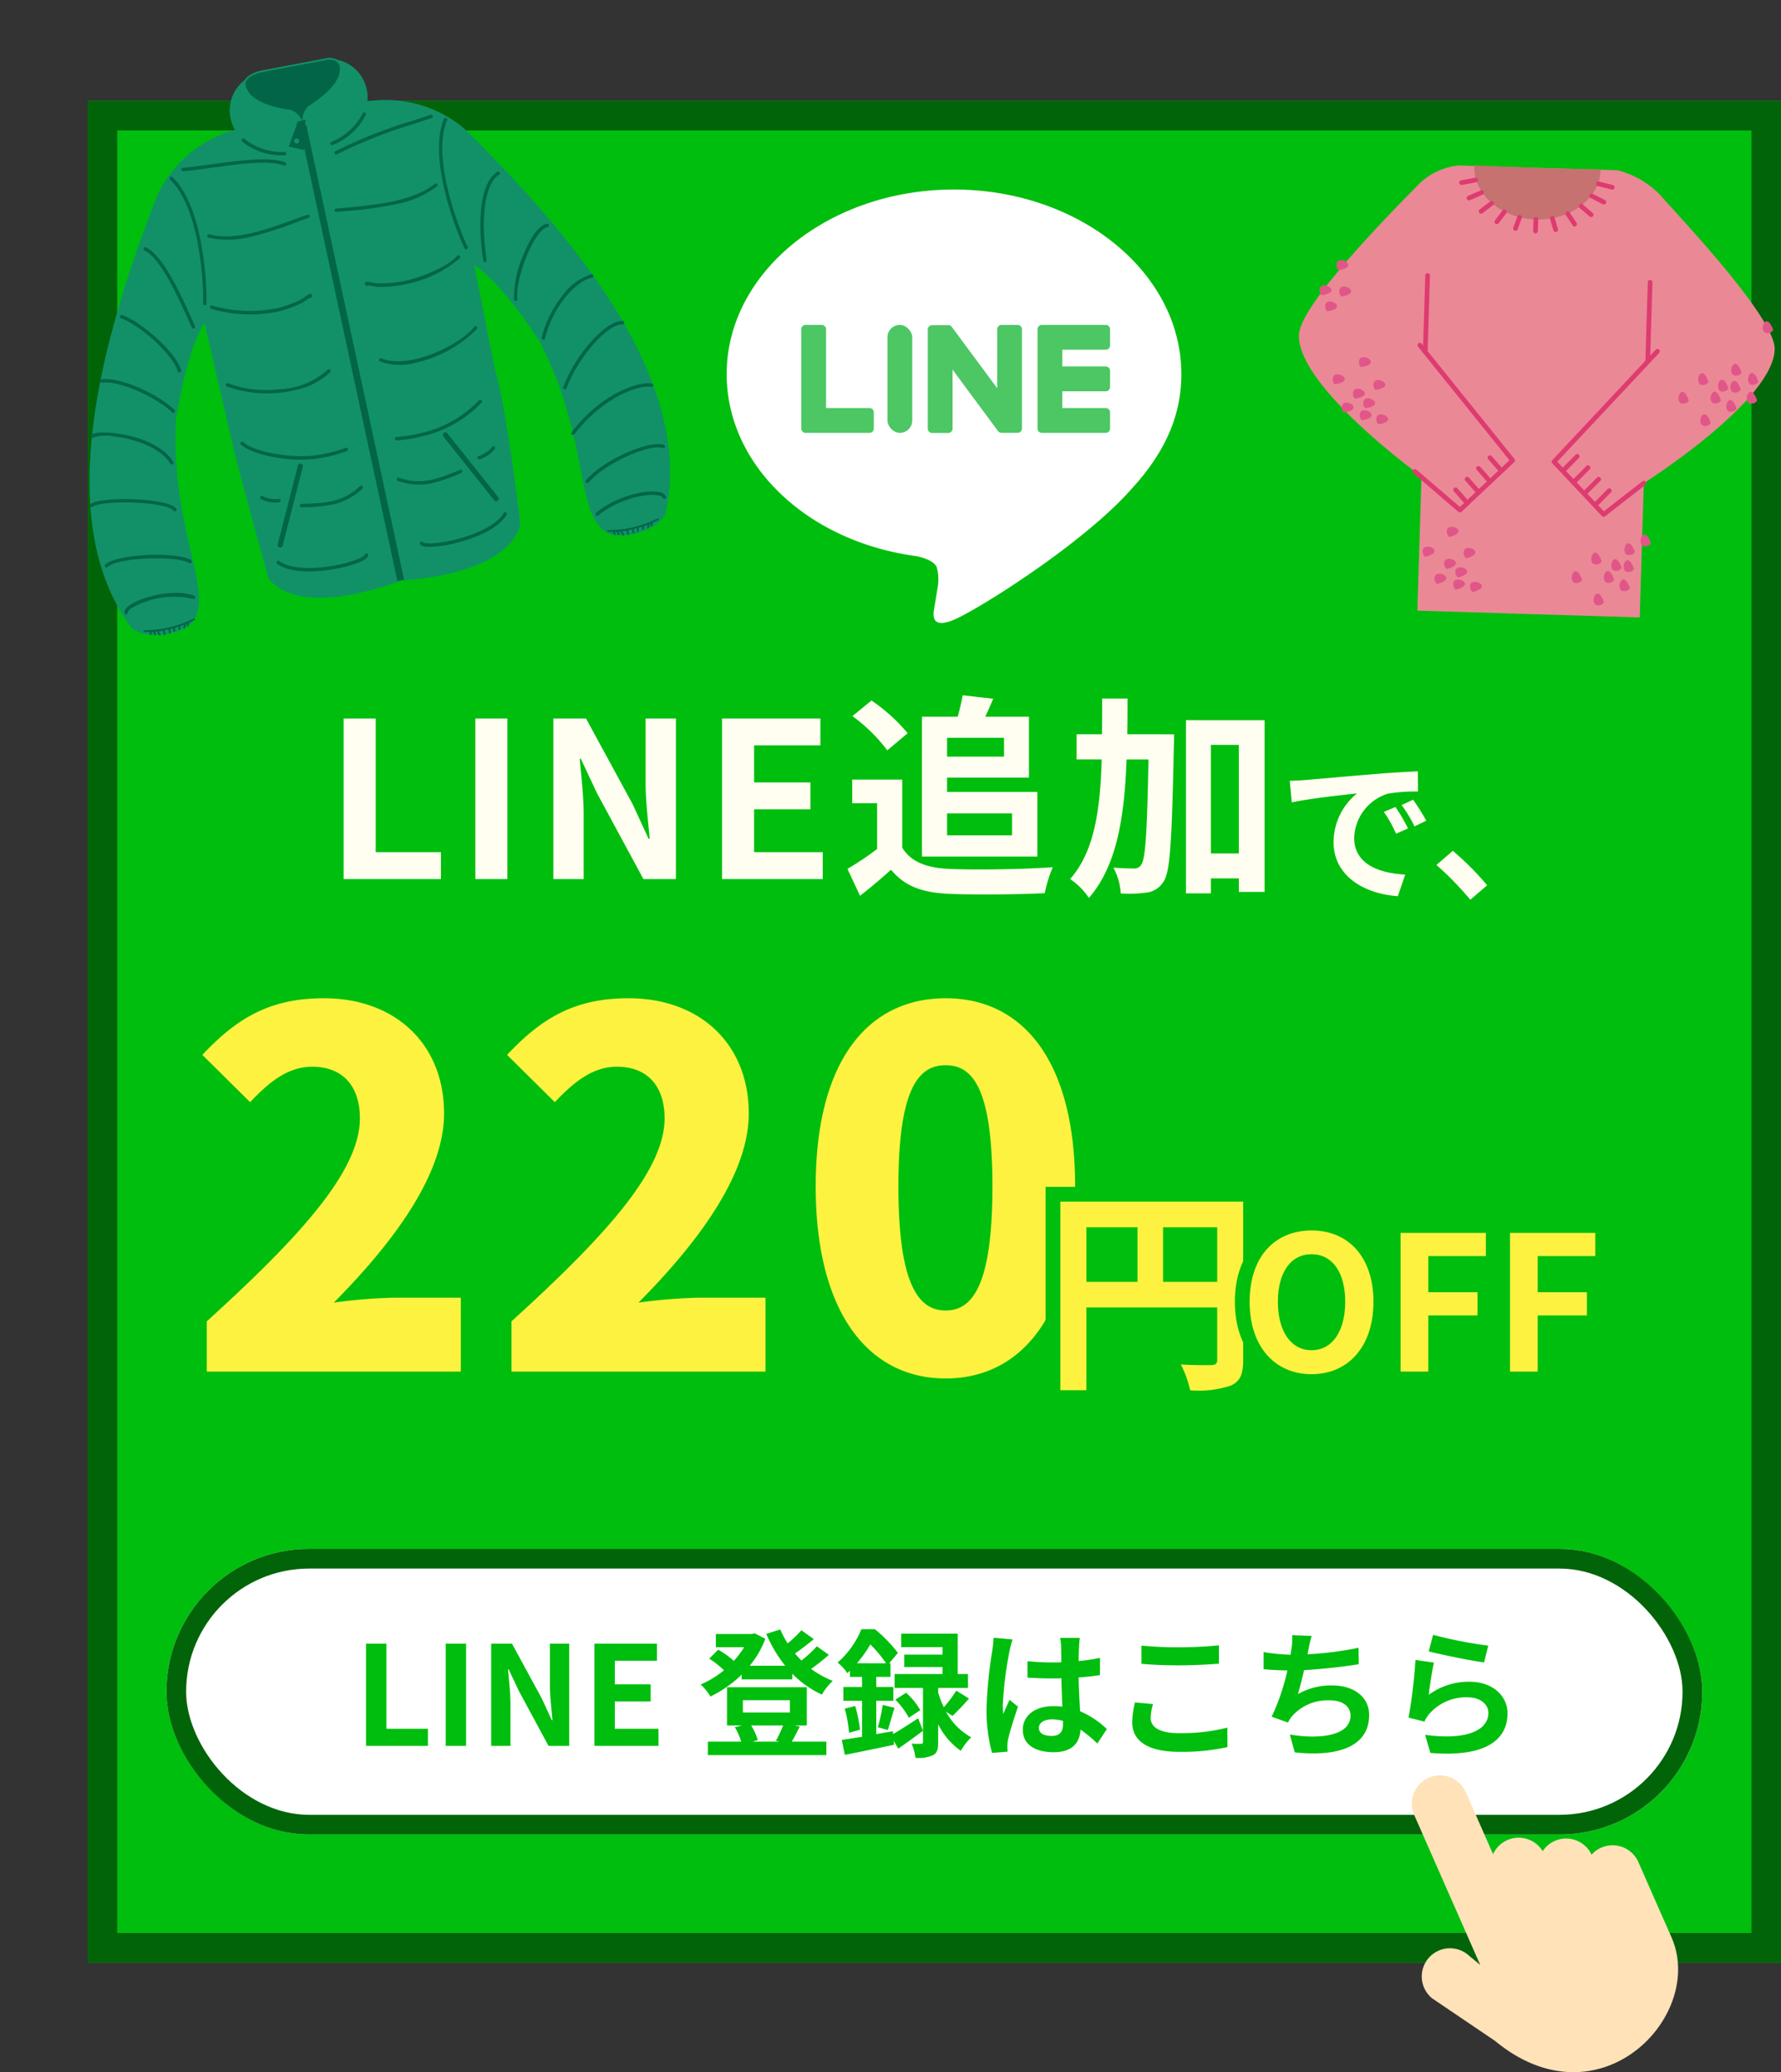<?xml version="1.0" encoding="UTF-8"?> <svg xmlns="http://www.w3.org/2000/svg" xmlns:xlink="http://www.w3.org/1999/xlink" width="180.906" height="210.375" viewBox="0 0 180.906 210.375"><rect x="0" y="0" width="180.906" height="210.375" fill="#333333" stroke="none"/><defs><clipPath id="clip-path"><rect id="長方形_1170" data-name="長方形 1170" width="59.102" height="54.345" fill="none"></rect></clipPath><clipPath id="clip-path-2"><rect id="長方形_1171" data-name="長方形 1171" width="48.368" height="45.438" fill="none"></rect></clipPath><clipPath id="clip-path-3"><rect id="長方形_1199" data-name="長方形 1199" width="27.048" height="30.128" fill="none"></rect></clipPath></defs><g id="line-banner" transform="translate(-1696.094 -857.144)"><rect id="長方形_973" data-name="長方形 973" width="172" height="189" transform="translate(1705 867.391)" fill="#00be0d"></rect><g id="長方形_1090" data-name="長方形 1090" transform="translate(1705 867.391)" fill="none" stroke="#026409" stroke-width="3"><rect width="172" height="189" stroke="none"></rect><rect x="1.5" y="1.5" width="169" height="186" fill="none"></rect></g><g id="LINE_LOGO" transform="translate(1769.906 876.385)"><path id="パス_41676" data-name="パス 41676" d="M46.185,18.739C46.185,8.408,35.825,0,23.091,0S0,8.408,0,18.739C0,28,8.215,35.76,19.312,37.228c.752.162,1.775.5,2.034,1.139a4.766,4.766,0,0,1,.076,2.088s-.27,1.63-.329,1.976c-.1.584-.465,2.283,2,1.245s13.3-7.83,18.143-13.406h0c3.347-3.671,4.951-7.394,4.951-11.529Z" fill="#fff"></path><path id="パス_41677" data-name="パス 41677" d="M152.969,74.541a.44.44,0,0,0,.441-.441V72.461a.443.443,0,0,0-.441-.441h-4.408v-1.7h4.408a.44.44,0,0,0,.441-.441V68.241a.443.443,0,0,0-.441-.441h-4.408V66.1h4.408a.44.44,0,0,0,.441-.441V64.021a.443.443,0,0,0-.441-.441h-6.488a.44.44,0,0,0-.441.441v.009h0V74.091h0V74.1a.44.44,0,0,0,.441.441Z" transform="translate(-114.467 -49.835)" fill="#4cc764"></path><path id="パス_41678" data-name="パス 41678" d="M41.969,74.541a.44.44,0,0,0,.441-.441V72.461a.443.443,0,0,0-.441-.441H37.561v-8a.443.443,0,0,0-.441-.441H35.481a.44.44,0,0,0-.441.441v10.07h0V74.1a.44.44,0,0,0,.441.441Z" transform="translate(-27.465 -49.835)" fill="#4cc764"></path><rect id="長方形_1016" data-name="長方形 1016" width="2.519" height="10.959" rx="1.259" transform="translate(16.331 13.745)" fill="#4cc764"></rect><path id="パス_41679" data-name="パス 41679" d="M103.612,63.58h-1.639a.44.44,0,0,0-.441.441v5.986l-4.611-6.226-.035-.045,0,0-.026-.028-.009-.006-.024-.019-.013-.009a.089.089,0,0,0-.024-.015l-.013-.009-.024-.013-.013-.006a.132.132,0,0,0-.026-.011s-.009,0-.015,0l-.026-.009a.04.04,0,0,1-.015,0,.114.114,0,0,1-.026-.006.06.06,0,0,1-.019,0l-.024,0H94.921a.44.44,0,0,0-.441.441V74.109a.44.44,0,0,0,.441.441H96.56A.44.44,0,0,0,97,74.109V68.124l4.616,6.235a.426.426,0,0,0,.115.11s0,0,0,0a.319.319,0,0,0,.028.017l.013.006c.006,0,.015.006.022.011a.09.09,0,0,0,.022.009s.009,0,.013,0a.159.159,0,0,0,.03.009h.006a.5.5,0,0,0,.115.015h1.628a.44.44,0,0,0,.441-.441V64.025a.44.44,0,0,0-.441-.441Z" transform="translate(-74.054 -49.835)" fill="#4cc764"></path></g><path id="パス_69741" data-name="パス 69741" d="M2.1,0H27.9V-7.5H21.1A52.728,52.728,0,0,0,15-7c5.7-5.75,11.2-12.8,11.2-19.2,0-7.1-5-11.7-12.2-11.7-5.3,0-8.7,1.85-12.35,5.75l4.85,4.8c1.8-1.9,3.75-3.6,6.3-3.6,3,0,4.85,1.85,4.85,5.25,0,5.4-6.25,12.15-15.55,20.6ZM33.05,0h25.8V-7.5h-6.8a52.728,52.728,0,0,0-6.1.5c5.7-5.75,11.2-12.8,11.2-19.2,0-7.1-5-11.7-12.2-11.7-5.3,0-8.7,1.85-12.35,5.75l4.85,4.8c1.8-1.9,3.75-3.6,6.3-3.6,3,0,4.85,1.85,4.85,5.25,0,5.4-6.25,12.15-15.55,20.6Zm44.1.7C85,.7,90.3-6,90.3-18.8c0-12.75-5.3-19.1-13.15-19.1s-13.2,6.3-13.2,19.1S69.3.7,77.15.7Zm0-6.9c-2.65,0-4.8-2.4-4.8-12.6,0-10.15,2.15-12.3,4.8-12.3s4.75,2.15,4.75,12.3C81.9-8.6,79.8-6.2,77.15-6.2Z" transform="translate(1715 996.391)" fill="#fef241"></path><path id="パス_69740" data-name="パス 69740" d="M12.232-9.108v-5.544h5.5v5.544ZM4.444-14.652H9.636v5.544H4.444Zm15.928-2.6H1.8V1.892h2.64v-8.4H17.732v5.324c0,.374-.154.506-.572.528-.44,0-1.87.022-3.124-.066a10.693,10.693,0,0,1,.946,2.618,10.164,10.164,0,0,0,4.158-.484C20.064.99,20.372.264,20.372-1.166Z" transform="translate(1802 996.391)" fill="none" stroke="#00be0d" stroke-width="3"></path><path id="パス_69739" data-name="パス 69739" d="M12.232-9.108v-5.544h5.5v5.544ZM4.444-14.652H9.636v5.544H4.444Zm15.928-2.6H1.8V1.892h2.64v-8.4H17.732v5.324c0,.374-.154.506-.572.528-.44,0-1.87.022-3.124-.066a10.693,10.693,0,0,1,.946,2.618,10.164,10.164,0,0,0,4.158-.484C20.064.99,20.372.264,20.372-1.166Z" transform="translate(1802 996.391)" fill="#fef241"></path><path id="パス_69738" data-name="パス 69738" d="M7.315.266c3.724,0,6.289-2.793,6.289-7.353s-2.565-7.239-6.289-7.239-6.289,2.66-6.289,7.239C1.026-2.527,3.591.266,7.315.266Zm0-2.432c-2.09,0-3.42-1.919-3.42-4.921,0-3.021,1.33-4.826,3.42-4.826s3.42,1.805,3.42,4.826C10.735-4.085,9.405-2.166,7.315-2.166ZM16.359,0h2.812V-5.7h5V-8.056h-5v-3.667h5.852v-2.356H16.359ZM27.474,0h2.812V-5.7h5V-8.056h-5v-3.667h5.852v-2.356H27.474Z" transform="translate(1821 996.391)" fill="none" stroke="#00be0d" stroke-width="1"></path><path id="パス_69737" data-name="パス 69737" d="M7.315.266c3.724,0,6.289-2.793,6.289-7.353s-2.565-7.239-6.289-7.239-6.289,2.66-6.289,7.239C1.026-2.527,3.591.266,7.315.266Zm0-2.432c-2.09,0-3.42-1.919-3.42-4.921,0-3.021,1.33-4.826,3.42-4.826s3.42,1.805,3.42,4.826C10.735-4.085,9.405-2.166,7.315-2.166ZM16.359,0h2.812V-5.7h5V-8.056h-5v-3.667h5.852v-2.356H16.359ZM27.474,0h2.812V-5.7h5V-8.056h-5v-3.667h5.852v-2.356H27.474Z" transform="translate(1822 996.391)" fill="#fef241"></path><path id="パス_69736" data-name="パス 69736" d="M2,0H11.88V-2.728H5.258V-16.3H2ZM15.378,0h3.256V-16.3H15.378ZM23.3,0h3.08V-6.534c0-1.87-.242-3.916-.4-5.676h.11l1.65,3.5L32.45,0h3.3V-16.3H32.67V-9.79c0,1.848.264,4,.418,5.7h-.11L31.35-7.612,26.62-16.3H23.3ZM40.436,0h10.23V-2.728H43.692V-7.084h5.72V-9.812h-5.72v-3.762h6.732V-16.3H40.436ZM69.08-14.344v1.914H63.294v-1.914Zm.814,7.678v2.222h-6.6V-6.666ZM60.742-2.288H72.468V-8.844H63.294V-10.3H71.61v-6.182H67.166c.264-.55.55-1.188.814-1.826l-3.1-.352c-.11.616-.308,1.452-.506,2.178h-3.63ZM59.29-14.806a17.617,17.617,0,0,0-3.674-3.322L53.68-16.544a16.648,16.648,0,0,1,3.542,3.476ZM58.74-10.1H53.658v2.4h2.53v4.642a28.892,28.892,0,0,1-3.014,2.024L54.45,1.694C55.66.77,56.628-.088,57.6-.946,59.026.77,60.83,1.386,63.536,1.5c2.618.11,7.04.066,9.68-.066a13.7,13.7,0,0,1,.814-2.64c-2.926.22-7.876.286-10.45.176-2.288-.088-3.938-.682-4.84-2.156ZM81.6-14.7c.022-1.188.022-2.4.022-3.63H79.046c0,1.254,0,2.464-.022,3.63H76.45v2.552H79C78.848-7,78.254-2.794,75.79,0A6.893,6.893,0,0,1,77.7,1.914c2.838-3.256,3.608-8.184,3.828-14.058h2.222c-.132,7.348-.308,10.076-.726,10.67a.8.8,0,0,1-.748.4c-.418,0-1.21-.022-2.09-.088a6.308,6.308,0,0,1,.748,2.618A12.4,12.4,0,0,0,83.6,1.364,2.341,2.341,0,0,0,85.294.242c.682-1.012.836-4.378,1.034-13.75.022-.33.022-1.188.022-1.188ZM90.09-2.6V-13.618h2.838V-2.6Zm-2.53-13.53V1.452h2.53V-.066h2.838V1.3h2.618V-16.126Z" transform="translate(1729 946.391)" fill="#fffef0"></path><path id="パス_69735" data-name="パス 69735" d="M1.1-10.976l.208,2.192c1.856-.4,5.12-.752,6.624-.912A6.4,6.4,0,0,0,5.552-4.752C5.552-1.28,8.72.512,12.08.736l.752-2.192C10.112-1.6,7.648-2.544,7.648-5.184a4.862,4.862,0,0,1,3.392-4.48,16.622,16.622,0,0,1,3.088-.224l-.016-2.048c-1.136.048-2.88.144-4.528.288-2.928.24-5.568.48-6.912.592C2.368-11.024,1.744-10.992,1.1-10.976ZM11.84-8.32l-1.184.5A12.345,12.345,0,0,1,11.9-5.6l1.216-.544A19.859,19.859,0,0,0,11.84-8.32Zm1.792-.736-1.168.544a14.076,14.076,0,0,1,1.312,2.16l1.2-.576A23.933,23.933,0,0,0,13.632-9.056ZM19.44,1.1,21.152-.368a28.792,28.792,0,0,0-3.488-3.5L16-2.432A31.353,31.353,0,0,1,19.44,1.1Z" transform="translate(1826 947.391)" fill="#fffef0"></path><g id="長方形_1093" data-name="長方形 1093" transform="translate(1713 1014.391)" fill="#fff" stroke="#026409" stroke-width="2"><rect width="156" height="29" rx="14.5" stroke="none"></rect><rect x="1" y="1" width="154" height="27" rx="13.5" fill="none"></rect></g><path id="パス_69734" data-name="パス 69734" d="M1.274,0H7.56V-1.736H3.346v-8.638H1.274ZM9.366,0h2.072V-10.374H9.366Zm4.62,0h1.96V-4.158c0-1.19-.154-2.492-.252-3.612h.07l1.05,2.226L19.81,0h2.1V-10.374H19.95V-6.23c0,1.176.168,2.548.266,3.626h-.07L19.11-4.844l-3.01-5.53H13.986ZM24.472,0h6.51V-1.736H26.544V-4.508h3.64V-6.244h-3.64V-8.638h4.284v-1.736H24.472ZM43.638-2.072A13.33,13.33,0,0,1,42.91-.518l.378.084H40.53l.532-.154a5.7,5.7,0,0,0-.672-1.484ZM39.55-4.634h4.774v1.246H39.55Zm5.236,2.562h1.26V-5.95H37.94v3.878h1.526l-.728.182a6.7,6.7,0,0,1,.644,1.456H35.994V.938h12.04V-.434H44.52c.238-.406.518-.952.812-1.526Zm2.282-8.036A12.274,12.274,0,0,1,45.5-8.666c-.224-.224-.448-.462-.658-.714.616-.42,1.316-.952,1.918-1.456l-1.26-.9a11.716,11.716,0,0,1-1.4,1.33,9.07,9.07,0,0,1-.742-1.414l-1.428.448a13.52,13.52,0,0,0,1.918,3.234h-3.6a9.424,9.424,0,0,0,1.582-2.73l-1.078-.56-.28.07H36.806v1.344h2.87a8.811,8.811,0,0,1-1.05,1.386,8.451,8.451,0,0,0-1.582-1.134l-.91.91a9.753,9.753,0,0,1,1.5,1.176A9.754,9.754,0,0,1,35.266-6.23a5.916,5.916,0,0,1,.994,1.218,12.308,12.308,0,0,0,3.164-2.212v.476h5.152v-.574a9.954,9.954,0,0,0,3,2.114,5.952,5.952,0,0,1,1.106-1.386,9.9,9.9,0,0,1-2.2-1.218A21.84,21.84,0,0,0,48.286-9.24Zm4.074,1.722A13.23,13.23,0,0,0,52.5-10.3a13.016,13.016,0,0,1,1.6,1.918Zm3.64,6.9L53.1-1.19V-4.578h1.736v-1.4H53.1V-7h1.442V-8.386h-.126l.882-1.05a13.912,13.912,0,0,0-2.338-2.408H51.59a8.946,8.946,0,0,1-2.422,3.388,4.558,4.558,0,0,1,.994,1.078c.084-.084.182-.168.266-.252V-7H51.66v1.022h-1.9v1.4h1.9V-.924C50.89-.8,50.19-.686,49.6-.6L49.91.91c1.414-.266,3.262-.658,5-1.022l-.042-.406.462.8c.8-.546,1.694-1.19,2.52-1.82l-.5-1.26c-.91.6-1.834,1.19-2.534,1.6Zm6.062-1.554c.49-.462,1.12-1.12,1.68-1.764l-1.3-.8a11.688,11.688,0,0,1-1.26,1.68,9.08,9.08,0,0,1-.574-1.5V-5.88h3.024V-7.294H61.376v-4.1h-5.74v1.372h4.2v.756H55.944v1.26h3.892v.714H54.964V-5.88h2.884V-.392c0,.14-.042.182-.2.182s-.56.014-.952-.014a5.685,5.685,0,0,1,.392,1.442A3.682,3.682,0,0,0,58.856.952c.434-.224.532-.616.532-1.316V-2.2a7.048,7.048,0,0,0,2.3,2.7A6.183,6.183,0,0,1,62.748-.868a6.455,6.455,0,0,1-2.562-2.6ZM49.9-3.78a12.741,12.741,0,0,1,.434,2.45l1.12-.308a15.991,15.991,0,0,0-.49-2.408Zm4.368,2.17c.21-.574.434-1.47.686-2.254l-1.2-.294a17.167,17.167,0,0,1-.49,2.268Zm.77-3.08a8.005,8.005,0,0,1,1.372,1.834l1.162-.77A6.837,6.837,0,0,0,56.126-5.39ZM69.622-1.82c0-.532.532-.868,1.33-.868a4.322,4.322,0,0,1,1.12.154v.252c0,.826-.294,1.274-1.148,1.274C70.182-1.008,69.622-1.246,69.622-1.82Zm4.158-9.142h-2a5.945,5.945,0,0,1,.1.924c0,.294.014.868.014,1.554-.322.014-.658.014-.98.014A23.328,23.328,0,0,1,68.46-8.6V-6.93c.826.056,1.624.084,2.45.084.322,0,.658,0,.994-.014.014.994.07,2.016.1,2.884a6.228,6.228,0,0,0-.91-.056c-1.9,0-3.108.98-3.108,2.394,0,1.47,1.2,2.282,3.136,2.282,1.89,0,2.646-.952,2.73-2.3A14.684,14.684,0,0,1,75.558-.238l.966-1.47a9.163,9.163,0,0,0-2.716-1.806c-.056-.952-.126-2.072-.154-3.43.77-.056,1.5-.14,2.17-.238v-1.75a19.182,19.182,0,0,1-2.17.322c.014-.616.028-1.134.042-1.442A8.767,8.767,0,0,1,73.78-10.962Zm-6.832.154-1.932-.168a13.355,13.355,0,0,1-.14,1.372A44.337,44.337,0,0,0,64.3-3.766a16.444,16.444,0,0,0,.56,4.48L66.444.588c-.014-.2-.028-.434-.028-.574a3.907,3.907,0,0,1,.07-.658c.168-.756.616-2.184,1.008-3.332l-.854-.7c-.21.476-.448.952-.63,1.442a6.617,6.617,0,0,1-.056-.91,37.372,37.372,0,0,1,.672-5.418A9.09,9.09,0,0,1,66.948-10.808Zm13.09.63V-8.33c1.134.1,2.352.154,3.822.154,1.33,0,3.066-.084,4.046-.168v-1.862c-1.078.112-2.674.2-4.06.2A36.726,36.726,0,0,1,80.038-10.178Zm1.176,5.936L79.38-4.41a9.057,9.057,0,0,0-.28,2.016c0,1.918,1.61,3,4.816,3A21.574,21.574,0,0,0,88.774.126L88.76-1.848a19.223,19.223,0,0,1-4.914.56c-2.016,0-2.87-.644-2.87-1.54A5.159,5.159,0,0,1,81.214-4.242Zm16.114-6.916-1.988-.084a6.348,6.348,0,0,1-.07,1.414c-.028.168-.056.364-.084.574a20.009,20.009,0,0,1-2.744-.266v1.736c.714.07,1.54.112,2.422.126a22.4,22.4,0,0,1-1.6,4.7l1.652.588a5.174,5.174,0,0,1,.392-.616A4.844,4.844,0,0,1,99.19-4.62c1.372,0,2.086.7,2.086,1.54,0,2.058-3.094,2.436-6.16,1.932l.49,1.806c4.522.49,7.56-.644,7.56-3.794,0-1.792-1.5-3-3.766-3a6.822,6.822,0,0,0-3.472.882c.21-.686.434-1.582.63-2.436,1.876-.1,4.1-.364,5.558-.6l-.028-1.666a34.279,34.279,0,0,1-5.18.658c.028-.154.056-.308.084-.434C97.09-10.192,97.174-10.668,97.328-11.158Zm12.334-.112-.448,1.68c1.092.28,4.214.938,5.628,1.12l.42-1.708A42.851,42.851,0,0,1,109.662-11.27Zm.084,2.814-1.876-.266a51.649,51.649,0,0,1-.7,5.852l1.61.406a3.392,3.392,0,0,1,.518-.812,4.984,4.984,0,0,1,3.892-1.652c1.218,0,2.086.672,2.086,1.582,0,1.778-2.226,2.8-6.426,2.226l.532,1.834c5.824.49,7.84-1.47,7.84-4.018,0-1.694-1.428-3.206-3.878-3.206a6.853,6.853,0,0,0-4.13,1.33C109.312-5.978,109.564-7.686,109.746-8.456Z" transform="translate(1732 1034.391)" fill="#00be0d"></path><g id="グループ_195" data-name="グループ 195" transform="translate(1696.094 870.439) rotate(-13)"><g id="グループ_194" data-name="グループ 194" transform="translate(0 0)" clip-path="url(#clip-path)"><path id="パス_41799" data-name="パス 41799" d="M47.392,5.813a7.411,7.411,0,0,0,2.155-1.507A4.718,4.718,0,0,0,50.8,2.017,1.406,1.406,0,0,0,50.592.778,1.694,1.694,0,0,0,49.37.4l-6-.242a4.847,4.847,0,0,0-1.5.1,1.643,1.643,0,0,0-1.126.923,2.15,2.15,0,0,0,.465,1.895A8.144,8.144,0,0,0,44.424,5.8a3.428,3.428,0,0,0,1.7.4,3.594,3.594,0,0,0,1.267-.4" transform="translate(-15.65 -0.054)" fill="#026548"></path><path id="パス_41800" data-name="パス 41800" d="M45.9,6.247a3.666,3.666,0,0,1-1.57-.42,8.2,8.2,0,0,1-3.246-2.764,2.166,2.166,0,0,1-.474-1.975A1.719,1.719,0,0,1,41.8.113,3.631,3.631,0,0,1,42.778,0c.181,0,.364.007.545.014l6,.242A1.759,1.759,0,0,1,50.6.665a1.5,1.5,0,0,1,.229,1.314,4.8,4.8,0,0,1-1.275,2.333,7.529,7.529,0,0,1-2.181,1.525,3.7,3.7,0,0,1-1.3.4c-.059,0-.117.007-.175.007M42.778.173a3.463,3.463,0,0,0-.936.106,1.547,1.547,0,0,0-1.067.87,2.012,2.012,0,0,0,.455,1.815A8.024,8.024,0,0,0,44.405,5.67a3.255,3.255,0,0,0,1.658.4A3.542,3.542,0,0,0,47.3,5.68a7.329,7.329,0,0,0,2.131-1.489,4.619,4.619,0,0,0,1.23-2.247A1.341,1.341,0,0,0,50.474.782,1.626,1.626,0,0,0,49.311.43l-6-.242c-.178-.007-.358-.014-.538-.014" transform="translate(-15.596 0)" fill="#129168"></path><path id="パス_41801" data-name="パス 41801" d="M25.536.8s-1.425,2.107,3.789,4.1a2.156,2.156,0,0,1,.854,1.833l-.786,47.2s-10.657,1.727-13.03-3.226c-.615-13.1-.506-15.972-.506-15.972l0-10.742s-2.095,1.654-5.028,8.882C7.817,43.521,10.627,50.3,8.077,53.047,7.009,54.418,2.362,54.068,1.6,52.3c-5.093-11.88,2.712-27.752,12.585-42.15a12.373,12.373,0,0,1,9.1-4.591A3.871,3.871,0,0,1,25.536.8" transform="translate(0 -0.306)" fill="#129168"></path><path id="パス_41802" data-name="パス 41802" d="M53.33,1.038s1.357,2.152-3.918,3.974A2.158,2.158,0,0,0,48.5,6.818l-.715,47.2s10.6,2.065,13.126-2.811c1.4-13.208,1.014-15.948,1.014-15.948l.336-10.737S64.3,26.239,67,33.556C69.683,44.305,66.659,51,69.121,53.818c1.023,1.4,5.679,1.2,6.493-.541,5.469-11.712-1.829-27.824-11.239-42.529a12.374,12.374,0,0,0-8.954-4.877A3.871,3.871,0,0,0,53.33,1.038" transform="translate(-18.391 -0.399)" fill="#129168"></path><path id="パス_41803" data-name="パス 41803" d="M29.547,72.487a.254.254,0,0,1-.119-.03.26.26,0,0,1-.112-.351l3.8-7.341a.261.261,0,0,1,.463.24l-3.8,7.34a.262.262,0,0,1-.232.141" transform="translate(-11.271 -24.871)" fill="#026548"></path><path id="パス_41804" data-name="パス 41804" d="M42.453,12.859h-.009a6.454,6.454,0,0,1-3.9-2.346.174.174,0,0,1,.289-.194,6.116,6.116,0,0,0,3.633,2.192.174.174,0,0,1-.008.348" transform="translate(-14.821 -3.942)" fill="#026548"></path><path id="パス_41805" data-name="パス 41805" d="M33.922,25.577a9.375,9.375,0,0,1-4.374-.867.174.174,0,1,1,.164-.306c2.333,1.251,5.96.8,8.609.467.544-.068,1.058-.132,1.516-.177a.174.174,0,1,1,.034.346c-.454.044-.965.108-1.507.176a36.32,36.32,0,0,1-4.443.362" transform="translate(-11.337 -9.383)" fill="#026548"></path><path id="パス_41806" data-name="パス 41806" d="M33.744,38.04a14.189,14.189,0,0,1-6.471-1.816.173.173,0,0,1,.2-.28,13.964,13.964,0,0,0,6.414,1.746,11.827,11.827,0,0,0,2.511-.314c.082-.021.27-.1.436-.165.509-.208.645-.264.741-.1.087.144-.057.264-.1.3a.174.174,0,0,1-.215.006c-.092.035-.2.081-.29.116a4.792,4.792,0,0,1-.483.181,11.982,11.982,0,0,1-2.586.324c-.051,0-.1,0-.157,0" transform="translate(-10.469 -13.82)" fill="#026548"></path><path id="パス_41807" data-name="パス 41807" d="M33.637,51.238a12.253,12.253,0,0,1-6.672-1.914.174.174,0,1,1,.209-.277,11.059,11.059,0,0,0,4.893,1.743,7.754,7.754,0,0,0,5.256-.821.174.174,0,0,1,.2.287,6.962,6.962,0,0,1-3.882.982" transform="translate(-10.351 -18.862)" fill="#026548"></path><path id="パス_41808" data-name="パス 41808" d="M35.714,62.4c-.449,0-.87-.019-1.24-.041-2.883-.169-6.522-1.89-7.368-3.127a.174.174,0,0,1,.287-.2c.939,1.373,4.8,2.841,7.1,2.976a14.353,14.353,0,0,0,2.909-.073.174.174,0,0,1,.051.344,11.931,11.931,0,0,1-1.741.117" transform="translate(-10.42 -22.692)" fill="#026548"></path><path id="パス_41809" data-name="パス 41809" d="M30.036,69.435H30.02a3.128,3.128,0,0,1-1.728-.725.173.173,0,1,1,.225-.265,2.775,2.775,0,0,0,1.534.643.174.174,0,0,1-.015.347" transform="translate(-10.865 -26.325)" fill="#026548"></path><path id="パス_41810" data-name="パス 41810" d="M37.634,71.659a16.063,16.063,0,0,1-3.183-.434.174.174,0,0,1,.07-.34c2.205.45,4.11.838,6.2-.414a.174.174,0,0,1,.178.3,6.161,6.161,0,0,1-3.27.89" transform="translate(-13.205 -27.111)" fill="#026548"></path><path id="パス_41811" data-name="パス 41811" d="M34.871,81.576c-2.237,0-5.192-.484-6.356-1.833a.174.174,0,1,1,.263-.227c1.261,1.462,5.112,1.9,7.406,1.647.9-.1,1.176-.263,1.206-.319a.172.172,0,0,1,.222-.1.175.175,0,0,1,.1.223c-.049.134-.2.328-.965.469a10.841,10.841,0,0,1-1.88.143" transform="translate(-10.958 -30.579)" fill="#026548"></path><path id="パス_41812" data-name="パス 41812" d="M38.093,14.83A.176.176,0,0,1,38,14.8c-1.423-.9-4.289-1.158-7.062-1.413-1.017-.093-2.069-.189-3.033-.316a.174.174,0,1,1,.046-.344c.957.125,2.005.222,3.019.315,2.813.258,5.721.525,7.215,1.465a.174.174,0,0,1-.093.32" transform="translate(-10.682 -4.898)" fill="#026548"></path><path id="パス_41813" data-name="パス 41813" d="M21.874,33.248a.173.173,0,0,1-.17-.138c-.051-.242-.11-.539-.177-.878-.462-2.344-1.322-6.706-2.746-7.838A.174.174,0,0,1,19,24.123c1.524,1.211,2.4,5.654,2.871,8.042.066.336.125.633.176.874a.174.174,0,0,1-.134.206.186.186,0,0,1-.036,0" transform="translate(-7.203 -9.269)" fill="#026548"></path><path id="パス_41814" data-name="パス 41814" d="M17.053,41.112a.174.174,0,0,1-.173-.163c-.112-1.815-2.759-5.493-4.4-6.523a.174.174,0,0,1,.185-.295c1.583.993,4.436,4.726,4.564,6.8a.173.173,0,0,1-.162.184h-.011" transform="translate(-4.771 -13.125)" fill="#026548"></path><path id="パス_41815" data-name="パス 41815" d="M13.361,48.664a.174.174,0,0,1-.147-.081c-1.133-1.785-4.491-4.4-6.244-4.523A.174.174,0,1,1,7,43.714c1.874.136,5.314,2.8,6.512,4.683a.173.173,0,0,1-.054.24.171.171,0,0,1-.093.027" transform="translate(-2.62 -16.823)" fill="#026548"></path><path id="パス_41816" data-name="パス 41816" d="M10.705,56.994a.173.173,0,0,1-.164-.117c-.642-1.857-2.947-3.26-4.89-3.955a4.437,4.437,0,0,0-2.058-.41.172.172,0,0,1-.243-.028.175.175,0,0,1,.028-.245c.286-.229,1.208-.009,1.733.143,1.751.506,4.933,2,5.758,4.382a.173.173,0,0,1-.108.221.164.164,0,0,1-.057.01" transform="translate(-1.275 -20.066)" fill="#026548"></path><path id="パス_41817" data-name="パス 41817" d="M8.884,65.947a.175.175,0,0,1-.157-.1c-.522-1.109-6.821-2.694-7.9-2.242a.174.174,0,1,1-.134-.32c1.259-.526,7.753,1.146,8.351,2.414a.174.174,0,0,1-.083.231.177.177,0,0,1-.074.017" transform="translate(-0.224 -24.317)" fill="#026548"></path><path id="パス_41818" data-name="パス 41818" d="M9.227,75.271a.172.172,0,0,1-.121-.049c-1.043-1.005-6.847-2.2-8.174-1.456a.174.174,0,0,1-.17-.3c.78-.437,2.778-.276,4.388.021,1.513.279,3.52.835,4.2,1.488a.174.174,0,0,1-.121.3" transform="translate(-0.259 -28.169)" fill="#026548"></path><path id="パス_41819" data-name="パス 41819" d="M9.326,81.681a.172.172,0,0,1-.095-.028,8.583,8.583,0,0,0-6.35-.469c-.35.153-.4.283-.4.319a.174.174,0,0,1-.343-.058c.038-.226.242-.421.607-.579,1.4-.61,4.894-.672,6.679.5a.174.174,0,0,1-.1.319" transform="translate(-0.821 -30.956)" fill="#026548"></path><path id="パス_41820" data-name="パス 41820" d="M26.142,27.2a.183.183,0,0,1-.047-.007.174.174,0,0,1-.12-.214c.4-1.425,1.945-9.415-.438-13.007a.174.174,0,0,1,.29-.192c2.456,3.7.892,11.844.483,13.293a.174.174,0,0,1-.167.127" transform="translate(-9.817 -5.274)" fill="#026548"></path><path id="パス_41821" data-name="パス 41821" d="M63.782,72.994a.26.26,0,0,1-.235-.148l-3.564-7.457a.261.261,0,1,1,.47-.225l3.564,7.457a.26.26,0,0,1-.123.347.252.252,0,0,1-.112.026" transform="translate(-23.075 -25.021)" fill="#026548"></path><path id="パス_41822" data-name="パス 41822" d="M52.859,13.063a.174.174,0,0,1,0-.348,6.122,6.122,0,0,0,3.7-2.075.174.174,0,1,1,.282.2,6.448,6.448,0,0,1-3.978,2.22Z" transform="translate(-20.276 -4.067)" fill="#026548"></path><path id="パス_41823" data-name="パス 41823" d="M57.146,25.774A37.829,37.829,0,0,1,52,25.311c-.336-.047-.654-.09-.947-.129a.174.174,0,1,1,.044-.344c.295.038.613.082.951.129,2.708.376,6.8.946,9.346-.316a.174.174,0,1,1,.154.311,10.1,10.1,0,0,1-4.4.811" transform="translate(-19.588 -9.48)" fill="#026548"></path><path id="パス_41824" data-name="パス 41824" d="M57.242,38.691c-.2,0-.381-.006-.551-.015a12,12,0,0,1-2.574-.406,4.711,4.711,0,0,1-.477-.2c-.086-.038-.2-.087-.287-.125a.174.174,0,0,1-.215-.014c-.046-.041-.186-.166-.095-.307s.236-.1.738.129c.164.073.349.156.431.179a11.828,11.828,0,0,0,2.5.393c1.594.1,4.679-.3,6.088-1.261a.174.174,0,1,1,.2.287,11.964,11.964,0,0,1-5.755,1.337" transform="translate(-20.403 -14.254)" fill="#026548"></path><path id="パス_41825" data-name="パス 41825" d="M56.1,51.306a6.121,6.121,0,0,1-3.591-.947.174.174,0,0,1,.2-.281c2.488,1.807,8.186.455,9.932-.973a.174.174,0,1,1,.22.269A12.7,12.7,0,0,1,56.1,51.306" transform="translate(-20.18 -18.883)" fill="#026548"></path><path id="パス_41826" data-name="パス 41826" d="M54.556,63.348a13,13,0,0,1-2.3-.181.174.174,0,1,1,.062-.342,14.3,14.3,0,0,0,2.9.165,11.6,11.6,0,0,0,6.115-1.924.174.174,0,0,1,.19.291,11.953,11.953,0,0,1-6.3,1.981c-.21.006-.437.01-.676.01" transform="translate(-20.056 -23.491)" fill="#026548"></path><path id="パス_41827" data-name="パス 41827" d="M64.841,70a.174.174,0,0,1-.01-.347,2.778,2.778,0,0,0,1.554-.595.174.174,0,1,1,.216.273A3.131,3.131,0,0,1,64.852,70h-.01" transform="translate(-24.888 -26.564)" fill="#026548"></path><path id="パス_41828" data-name="パス 41828" d="M54.5,71.865a6.214,6.214,0,0,1-3.5-1,.174.174,0,1,1,.188-.292c2.055,1.318,3.97.99,6.188.61a.174.174,0,1,1,.058.343,17.6,17.6,0,0,1-2.938.337" transform="translate(-19.599 -27.15)" fill="#026548"></path><path id="パス_41829" data-name="パス 41829" d="M55.566,81.993a11.864,11.864,0,0,1-2.386-.21c-.758-.165-.9-.364-.949-.5a.174.174,0,0,1,.33-.108c.028.055.3.229,1.2.355,2.285.322,6.147.01,7.454-1.411a.174.174,0,0,1,.256.236c-1.117,1.214-3.744,1.638-5.9,1.638" transform="translate(-20.098 -30.813)" fill="#026548"></path><path id="パス_41830" data-name="パス 41830" d="M53.165,15.17a.174.174,0,0,1-.049-.341,48.149,48.149,0,0,1,8.449-1.265c.6-.056,1.2-.112,1.8-.171a.174.174,0,1,1,.034.346c-.6.059-1.2.115-1.8.171a47.883,47.883,0,0,0-8.384,1.254.189.189,0,0,1-.049.007" transform="translate(-20.394 -5.154)" fill="#026548"></path><path id="パス_41831" data-name="パス 41831" d="M73.108,33.689H73.1a.174.174,0,0,1-.161-.186c.33-4.54,1.665-7.862,3.4-8.462a.174.174,0,1,1,.114.328c-1.578.546-2.851,3.825-3.166,8.159a.173.173,0,0,1-.173.161" transform="translate(-28.069 -9.633)" fill="#026548"></path><path id="パス_41832" data-name="パス 41832" d="M76.617,42.167H76.6a.173.173,0,0,1-.156-.189,10.694,10.694,0,0,1,1.914-4.152c.56-.806,1.983-2.67,3.087-2.578a.174.174,0,0,1-.029.346c-1.369-.119-4.443,4.455-4.627,6.417a.174.174,0,0,1-.173.157" transform="translate(-29.42 -13.564)" fill="#026548"></path><path id="パス_41833" data-name="パス 41833" d="M79.623,50.4a.177.177,0,0,1-.079-.019.174.174,0,0,1-.075-.234,11.313,11.313,0,0,1,3.138-3.78,5.555,5.555,0,0,1,3.235-1.342.175.175,0,0,1,.167.18.169.169,0,0,1-.18.168c-1.67-.06-4.5,1.908-6.051,4.933a.174.174,0,0,1-.155.095" transform="translate(-30.577 -17.328)" fill="#026548"></path><path id="パス_41834" data-name="パス 41834" d="M81.252,59.1a.171.171,0,0,1-.093-.027.173.173,0,0,1-.054-.24,14.922,14.922,0,0,1,3.6-3.72c1.56-1.147,2.937-1.682,3.78-1.467a.174.174,0,0,1-.086.337c-1.622-.413-5.442,2.583-7,5.037a.174.174,0,0,1-.147.081" transform="translate(-31.204 -20.626)" fill="#026548"></path><path id="パス_41835" data-name="パス 41835" d="M80.864,67.994a.174.174,0,0,1-.111-.307c3.853-3.2,7.875-3.518,9.076-2.971a.174.174,0,0,1-.144.316c-1.206-.549-5.147-.043-8.71,2.921a.173.173,0,0,1-.111.04" transform="translate(-31.054 -24.823)" fill="#026548"></path><path id="パス_41836" data-name="パス 41836" d="M81.378,76.98a.174.174,0,0,1-.106-.311c2.01-1.546,7.1-2.581,8.516-1.73a.174.174,0,1,1-.179.3c-1.3-.783-6.236.255-8.125,1.708a.171.171,0,0,1-.106.036" transform="translate(-31.252 -28.723)" fill="#026548"></path><path id="パス_41837" data-name="パス 41837" d="M81.754,83.262a.174.174,0,0,1-.079-.328c2.427-1.246,5.645-1.172,6.794-.573a.794.794,0,0,1,.489.558.174.174,0,1,1-.344.047c-.014-.1-.122-.2-.306-.3-1.059-.552-4.181-.6-6.474.575a.177.177,0,0,1-.079.019" transform="translate(-31.397 -31.536)" fill="#026548"></path><path id="パス_41838" data-name="パス 41838" d="M70.154,27.916a.173.173,0,0,1-.169-.132c-.364-1.462-1.667-9.649.905-13.271a.173.173,0,0,1,.241-.041.175.175,0,0,1,.042.242c-2.5,3.514-1.209,11.55-.852,12.986a.173.173,0,0,1-.127.21.189.189,0,0,1-.041,0" transform="translate(-26.683 -5.557)" fill="#026548"></path><rect id="長方形_1169" data-name="長方形 1169" width="47.203" height="0.695" transform="matrix(0.015, -1, 1, 0.015, 29.05, 53.61)" fill="#026548"></rect><path id="パス_41839" data-name="パス 41839" d="M7.025,86.093a7.59,7.59,0,0,1-2.465-.3.088.088,0,0,1-.046-.114.087.087,0,0,1,.114-.047A11.151,11.151,0,0,0,9.784,85.6a.087.087,0,0,1,.055.165,10.122,10.122,0,0,1-2.814.328" transform="translate(-1.735 -32.942)" fill="#026548"></path><path id="パス_41840" data-name="パス 41840" d="M6.2,86.521a.087.087,0,0,1-.081-.057.965.965,0,0,1-.044-.35v-.046a.088.088,0,0,1,.087-.087.087.087,0,0,1,.087.087v.047a.808.808,0,0,0,.033.289.087.087,0,0,1-.081.117" transform="translate(-2.337 -33.09)" fill="#026548"></path><path id="パス_41841" data-name="パス 41841" d="M6.871,86.681a.087.087,0,0,1-.078-.047,1.222,1.222,0,0,1-.125-.5.087.087,0,0,1,.173,0,1.066,1.066,0,0,0,.106.423.086.086,0,0,1-.037.117.085.085,0,0,1-.04.01" transform="translate(-2.567 -33.115)" fill="#026548"></path><path id="パス_41842" data-name="パス 41842" d="M7.738,86.759l-.023,0a.105.105,0,0,1-.076-.074.092.092,0,0,1,0-.031c.006-.109,0-.22,0-.329v-.128a.087.087,0,1,1,.173,0v.126c0,.09,0,.179,0,.268l.012.01a.084.084,0,0,1,0,.118.119.119,0,0,1-.087.042" transform="translate(-2.938 -33.138)" fill="#026548"></path><path id="パス_41843" data-name="パス 41843" d="M8.635,86.767l-.018,0a.087.087,0,0,1-.067-.1,1.037,1.037,0,0,0,.013-.173,1.088,1.088,0,0,1,.026-.255.087.087,0,1,1,.168.044.956.956,0,0,0-.021.215,1.119,1.119,0,0,1-.017.2.087.087,0,0,1-.085.069" transform="translate(-3.29 -33.163)" fill="#026548"></path><path id="パス_41844" data-name="パス 41844" d="M9.418,86.69a.091.091,0,0,1-.022,0,.087.087,0,0,1-.062-.106.853.853,0,0,0,.02-.119.693.693,0,0,1,.065-.247.087.087,0,1,1,.154.081.522.522,0,0,0-.046.187,1.116,1.116,0,0,1-.025.141.086.086,0,0,1-.084.065" transform="translate(-3.591 -33.163)" fill="#026548"></path><path id="パス_41845" data-name="パス 41845" d="M10.325,86.584a.083.083,0,0,1-.044-.012.094.094,0,0,1-.042-.061,1.012,1.012,0,0,1,.133-.432.087.087,0,0,1,.138.105,1.081,1.081,0,0,0-.1.3.084.084,0,0,1-.011.059.087.087,0,0,1-.074.042" transform="translate(-3.94 -33.114)" fill="#026548"></path><path id="パス_41846" data-name="パス 41846" d="M11.141,86.521a.084.084,0,0,1-.05-.016.086.086,0,0,1-.021-.121,1.173,1.173,0,0,0,.1-.183,1.557,1.557,0,0,1,.093-.18.087.087,0,0,1,.147.093,1.378,1.378,0,0,0-.082.159,1.345,1.345,0,0,1-.113.21.088.088,0,0,1-.071.037" transform="translate(-4.254 -33.09)" fill="#026548"></path><path id="パス_41847" data-name="パス 41847" d="M5.567,86.326l-.02,0a.133.133,0,0,1-.089-.072.559.559,0,0,1,.029-.374.087.087,0,0,1,.16.068.518.518,0,0,0-.037.218.087.087,0,0,1-.043.162" transform="translate(-2.092 -33.03)" fill="#026548"></path><path id="パス_41848" data-name="パス 41848" d="M11.8,86.362a.086.086,0,0,1-.082-.114c.012-.036.028-.071.042-.105a.568.568,0,0,0,.05-.148.085.085,0,0,1,.1-.076.088.088,0,0,1,.076.1.72.72,0,0,1-.063.2.9.9,0,0,0-.037.09.087.087,0,0,1-.082.059" transform="translate(-4.507 -33.066)" fill="#026548"></path><path id="パス_41849" data-name="パス 41849" d="M85.336,87.221a7.583,7.583,0,0,1-2.464-.3.087.087,0,1,1,.067-.161,11.153,11.153,0,0,0,5.157-.028.087.087,0,0,1,.055.165,10.122,10.122,0,0,1-2.814.328" transform="translate(-31.873 -33.376)" fill="#026548"></path><path id="パス_41850" data-name="パス 41850" d="M84.509,87.649a.087.087,0,0,1-.081-.057.964.964,0,0,1-.044-.349V87.2a.087.087,0,1,1,.174,0v.047a.794.794,0,0,0,.033.288.087.087,0,0,1-.081.117" transform="translate(-32.476 -33.524)" fill="#026548"></path><path id="パス_41851" data-name="パス 41851" d="M85.182,87.809a.087.087,0,0,1-.078-.047,1.232,1.232,0,0,1-.125-.5.087.087,0,1,1,.173,0,1.056,1.056,0,0,0,.106.423.087.087,0,0,1-.038.117.083.083,0,0,1-.039.01" transform="translate(-32.705 -33.549)" fill="#026548"></path><path id="パス_41852" data-name="パス 41852" d="M86.048,87.887l-.023,0a.106.106,0,0,1-.076-.074.088.088,0,0,1,0-.031c.006-.109,0-.219,0-.329v-.128a.087.087,0,0,1,.173,0v.127c0,.089,0,.179,0,.268l.012.01a.084.084,0,0,1,0,.118.119.119,0,0,1-.087.042" transform="translate(-33.076 -33.573)" fill="#026548"></path><path id="パス_41853" data-name="パス 41853" d="M86.946,87.9l-.018,0a.087.087,0,0,1-.067-.1.978.978,0,0,0,.013-.173,1.124,1.124,0,0,1,.026-.255.087.087,0,1,1,.168.045.954.954,0,0,0-.02.215,1.175,1.175,0,0,1-.017.2.087.087,0,0,1-.085.069" transform="translate(-33.428 -33.597)" fill="#026548"></path><path id="パス_41854" data-name="パス 41854" d="M87.728,87.818a.091.091,0,0,1-.022,0,.087.087,0,0,1-.062-.106.957.957,0,0,0,.02-.119.679.679,0,0,1,.064-.247.087.087,0,1,1,.154.081.522.522,0,0,0-.046.187,1.116,1.116,0,0,1-.025.141.086.086,0,0,1-.084.065" transform="translate(-33.729 -33.597)" fill="#026548"></path><path id="パス_41855" data-name="パス 41855" d="M88.636,87.712a.085.085,0,0,1-.044-.012.1.1,0,0,1-.042-.061,1.008,1.008,0,0,1,.133-.432.087.087,0,1,1,.138.105,1.081,1.081,0,0,0-.1.3.087.087,0,0,1-.01.059.088.088,0,0,1-.075.042" transform="translate(-34.078 -33.548)" fill="#026548"></path><path id="パス_41856" data-name="パス 41856" d="M89.451,87.649a.085.085,0,0,1-.05-.016.086.086,0,0,1-.021-.121,1.228,1.228,0,0,0,.1-.183,1.46,1.46,0,0,1,.092-.18.087.087,0,1,1,.147.093,1.429,1.429,0,0,0-.082.159,1.345,1.345,0,0,1-.113.21.088.088,0,0,1-.071.037" transform="translate(-34.392 -33.524)" fill="#026548"></path><path id="パス_41857" data-name="パス 41857" d="M83.879,87.454a.076.076,0,0,1-.02,0,.133.133,0,0,1-.089-.071.56.56,0,0,1,.028-.375.087.087,0,0,1,.16.068.507.507,0,0,0-.036.218.087.087,0,0,1-.043.162" transform="translate(-32.231 -33.464)" fill="#026548"></path><path id="パス_41858" data-name="パス 41858" d="M90.109,87.49a.086.086,0,0,1-.082-.114c.012-.036.028-.071.042-.105a.568.568,0,0,0,.05-.148.085.085,0,0,1,.1-.076.088.088,0,0,1,.076.1.709.709,0,0,1-.063.2.97.97,0,0,0-.037.091.087.087,0,0,1-.082.059" transform="translate(-34.645 -33.5)" fill="#026548"></path><path id="パス_41859" data-name="パス 41859" d="M47.341,9.543l-1.454,2.269,1.422.682.845-2.979ZM46.792,11.7a.261.261,0,1,1,.261-.261.261.261,0,0,1-.261.261" transform="translate(-17.66 -3.662)" fill="#026548"></path></g></g><g id="グループ_197" data-name="グループ 197" transform="matrix(0.999, 0.035, -0.035, 0.999, 1828.661, 873.292)"><g id="グループ_196" data-name="グループ 196" transform="translate(0 0)" clip-path="url(#clip-path-2)"><path id="パス_41860" data-name="パス 41860" d="M36.151,2.341A9.189,9.189,0,0,0,31.743.021L15.62.1a6.769,6.769,0,0,0-3.966,2.019C10.077,3.875-.015,14.6,0,17.873.024,23.139,12.946,31.79,12.946,31.79l.063,13.644,11.3-.052,11.3-.051-.062-13.644s12.842-8.768,12.817-14.034C48.353,14.378,37.745,4.088,36.151,2.341" transform="translate(0 0.004)" fill="#eb8896"></path><path id="パス_41861" data-name="パス 41861" d="M20.627,5.309c3.547-.016,6.412-2.368,6.4-5.253,0-.019,0-.036,0-.056L21.207.09,14.186.045c0,.024,0,.047,0,.07.013,2.885,2.9,5.209,6.446,5.194" transform="translate(3.023 0)" fill="#c57271"></path><path id="パス_41862" data-name="パス 41862" d="M10.673,17.767a.24.24,0,0,1-.239-.238L10.4,9.43a.238.238,0,0,1,.238-.24h0a.239.239,0,0,1,.239.238l.036,8.1a.239.239,0,0,1-.238.24Z" transform="translate(2.217 1.959)" fill="#de3b70"></path><path id="パス_41863" data-name="パス 41863" d="M10.166,15.244,19.99,26.6l-5.177,5.225-4.707-3.756" transform="translate(2.155 3.25)" fill="#eb8896"></path><path id="パス_41864" data-name="パス 41864" d="M14.854,32.108a.238.238,0,0,1-.149-.052L10,28.3a.239.239,0,1,1,.3-.374l4.54,3.623,4.87-4.915L10.027,15.441a.239.239,0,1,1,.362-.312l9.823,11.359a.237.237,0,0,1-.011.324l-5.177,5.225a.241.241,0,0,1-.17.07" transform="translate(2.113 3.208)" fill="#de3b70"></path><path id="パス_41865" data-name="パス 41865" d="M29.321,17.8a.24.24,0,0,1-.239-.238l-.038-8.218a.239.239,0,0,1,.238-.24h0a.238.238,0,0,1,.239.238l.038,8.218a.239.239,0,0,1-.238.24Z" transform="translate(6.192 1.941)" fill="#de3b70"></path><path id="パス_41866" data-name="パス 41866" d="M31.818,15.06l-10.1,11.563L26.946,31.8l3.973-3.318" transform="translate(4.631 3.211)" fill="#eb8896"></path><path id="パス_41867" data-name="パス 41867" d="M26.988,32.082a.241.241,0,0,1-.169-.069L21.6,26.836a.24.24,0,0,1-.012-.328l10.1-11.563a.239.239,0,1,1,.359.314L22.092,26.654,27,31.52l3.806-3.18a.239.239,0,1,1,.307.368l-3.973,3.318a.233.233,0,0,1-.153.056" transform="translate(4.589 3.169)" fill="#de3b70"></path><path id="パス_41868" data-name="パス 41868" d="M19.541,5.839A.24.24,0,0,1,19.3,5.6l0-1.182a.238.238,0,0,1,.238-.24h0a.239.239,0,0,1,.239.238l0,1.182a.239.239,0,0,1-.238.24Z" transform="translate(4.114 0.891)" fill="#de3b70"></path><path id="パス_41869" data-name="パス 41869" d="M21.289,5.656a.24.24,0,0,1-.227-.163l-.382-1.14a.239.239,0,1,1,.454-.152l.382,1.139a.238.238,0,0,1-.227.315" transform="translate(4.407 0.861)" fill="#de3b70"></path><path id="パス_41870" data-name="パス 41870" d="M22.921,5.113a.24.24,0,0,1-.194-.1l-.733-1.02a.239.239,0,0,1,.388-.279l.733,1.02a.239.239,0,0,1-.194.379" transform="translate(4.68 0.77)" fill="#de3b70"></path><path id="パス_41871" data-name="パス 41871" d="M24.324,4.245a.233.233,0,0,1-.15-.053L23.14,3.361a.239.239,0,0,1,.3-.372l1.034.832a.238.238,0,0,1-.149.425" transform="translate(4.915 0.626)" fill="#de3b70"></path><path id="パス_41872" data-name="パス 41872" d="M25.4,3.112a.247.247,0,0,1-.1-.022l-1.262-.585a.239.239,0,1,1,.2-.434l1.262.585a.239.239,0,0,1-.1.456" transform="translate(5.096 0.437)" fill="#de3b70"></path><path id="パス_41873" data-name="パス 41873" d="M26.088,1.791a.234.234,0,0,1-.051,0l-1.406-.3a.239.239,0,1,1,.1-.467l1.4.3a.239.239,0,0,1,.183.284.237.237,0,0,1-.232.189" transform="translate(5.211 0.216)" fill="#de3b70"></path><path id="パス_41874" data-name="パス 41874" d="M17.858,5.672a.225.225,0,0,1-.074-.012.238.238,0,0,1-.153-.3L18,4.216a.238.238,0,1,1,.454.147l-.371,1.144a.239.239,0,0,1-.227.165" transform="translate(3.756 0.863)" fill="#de3b70"></path><path id="パス_41875" data-name="パス 41875" d="M16.283,5.144a.239.239,0,0,1-.2-.376l.723-1.028a.239.239,0,1,1,.391.275l-.723,1.026a.236.236,0,0,1-.2.1" transform="translate(3.421 0.776)" fill="#de3b70"></path><path id="パス_41876" data-name="パス 41876" d="M14.925,4.289a.239.239,0,0,1-.152-.423L15.8,3.025a.239.239,0,1,1,.3.369l-1.024.841a.24.24,0,0,1-.152.055" transform="translate(3.131 0.633)" fill="#de3b70"></path><path id="パス_41877" data-name="パス 41877" d="M13.875,3.166a.239.239,0,0,1-.1-.455l1.258-.6a.239.239,0,0,1,.205.432l-1.258.6a.235.235,0,0,1-.1.023" transform="translate(2.907 0.446)" fill="#de3b70"></path><path id="パス_41878" data-name="パス 41878" d="M13.206,1.85a.239.239,0,0,1-.052-.472l1.4-.312a.239.239,0,1,1,.1.466l-1.4.312a.255.255,0,0,1-.052.006" transform="translate(2.765 0.226)" fill="#de3b70"></path><path id="パス_41879" data-name="パス 41879" d="M14.844,28.815a.24.24,0,0,1-.175-.075l-1.222-1.294a.239.239,0,1,1,.347-.328l1.222,1.294a.239.239,0,0,1-.172.4" transform="translate(2.853 5.765)" fill="#de3b70"></path><path id="パス_41880" data-name="パス 41880" d="M15.766,27.883a.237.237,0,0,1-.173-.075L14.37,26.514a.239.239,0,0,1,.348-.328l1.22,1.294a.239.239,0,0,1-.173.4" transform="translate(3.05 5.567)" fill="#de3b70"></path><path id="パス_41881" data-name="パス 41881" d="M16.69,26.952a.237.237,0,0,1-.173-.075l-1.222-1.294a.239.239,0,1,1,.347-.328l1.222,1.294a.239.239,0,0,1-.173.4" transform="translate(3.247 5.368)" fill="#de3b70"></path><path id="パス_41882" data-name="パス 41882" d="M17.613,26.02a.237.237,0,0,1-.173-.075l-1.222-1.294a.239.239,0,1,1,.348-.328l1.22,1.294a.239.239,0,0,1-.173.4" transform="translate(3.444 5.17)" fill="#de3b70"></path><path id="パス_41883" data-name="パス 41883" d="M25.483,28.438a.239.239,0,0,1-.176-.4l1.21-1.305a.239.239,0,1,1,.351.325l-1.208,1.305a.239.239,0,0,1-.176.076" transform="translate(5.382 5.683)" fill="#de3b70"></path><path id="パス_41884" data-name="パス 41884" d="M24.551,27.515a.234.234,0,0,1-.163-.064.239.239,0,0,1-.013-.337l1.211-1.305a.239.239,0,1,1,.351.325l-1.21,1.305a.239.239,0,0,1-.176.076" transform="translate(5.183 5.486)" fill="#de3b70"></path><path id="パス_41885" data-name="パス 41885" d="M23.619,26.591a.238.238,0,0,1-.175-.4l1.208-1.305A.239.239,0,1,1,25,25.21l-1.208,1.305a.239.239,0,0,1-.176.076" transform="translate(4.985 5.289)" fill="#de3b70"></path><path id="パス_41886" data-name="パス 41886" d="M22.688,25.668a.234.234,0,0,1-.163-.064.238.238,0,0,1-.012-.337l1.21-1.305a.239.239,0,0,1,.351.325l-1.21,1.305a.239.239,0,0,1-.176.076" transform="translate(4.786 5.092)" fill="#de3b70"></path><path id="パス_41887" data-name="パス 41887" d="M5.362,21.61c-.408-1.666,2.7-.178.171.252" transform="translate(1.135 4.443)" fill="#e15689"></path><path id="パス_41888" data-name="パス 41888" d="M3.832,21.018c-.408-1.666,2.695-.177.17.252" transform="translate(0.809 4.317)" fill="#e15689"></path><path id="パス_41889" data-name="パス 41889" d="M4.728,19.829c-.406-1.666,2.7-.177.17.252" transform="translate(1 4.063)" fill="#e15689"></path><path id="パス_41890" data-name="パス 41890" d="M3,18.682c-.406-1.666,2.7-.177.17.252" transform="translate(0.632 3.819)" fill="#e15689"></path><path id="パス_41891" data-name="パス 41891" d="M5.616,20.6c-.406-1.666,2.695-.177.17.252" transform="translate(1.189 4.228)" fill="#e15689"></path><path id="パス_41892" data-name="パス 41892" d="M6.419,19.038c-.406-1.666,2.695-.177.17.254" transform="translate(1.361 3.895)" fill="#e15689"></path><path id="パス_41893" data-name="パス 41893" d="M5.139,17.169c-.408-1.666,2.7-.177.17.252" transform="translate(1.088 3.496)" fill="#e15689"></path><path id="パス_41894" data-name="パス 41894" d="M1.635,11.274c-.409-1.666,2.695-.177.17.252" transform="translate(0.34 2.239)" fill="#e15689"></path><path id="パス_41895" data-name="パス 41895" d="M2.143,12.611c-.408-1.666,2.7-.177.17.252" transform="translate(0.449 2.524)" fill="#e15689"></path><path id="パス_41896" data-name="パス 41896" d="M3.282,11.315c-.408-1.666,2.7-.177.17.252" transform="translate(0.692 2.248)" fill="#e15689"></path><path id="パス_41897" data-name="パス 41897" d="M2.974,9.122c-.408-1.666,2.7-.177.17.252" transform="translate(0.626 1.78)" fill="#e15689"></path><path id="パス_41898" data-name="パス 41898" d="M6.756,21.905c-.408-1.666,2.695-.177.17.252" transform="translate(1.432 4.506)" fill="#e15689"></path><path id="パス_41899" data-name="パス 41899" d="M37.124,18.392c-1.555.721-.694-2.61.216-.216" transform="translate(7.732 3.687)" fill="#e15689"></path><path id="パス_41900" data-name="パス 41900" d="M36.839,20.009c-1.558.721-.7-2.611.215-.217" transform="translate(7.671 4.032)" fill="#e15689"></path><path id="パス_41901" data-name="パス 41901" d="M35.5,19.358c-1.555.722-.694-2.611.215-.216" transform="translate(7.386 3.893)" fill="#e15689"></path><path id="パス_41902" data-name="パス 41902" d="M34.707,21.271c-1.555.721-.694-2.611.216-.216" transform="translate(7.217 4.301)" fill="#e15689"></path><path id="パス_41903" data-name="パス 41903" d="M36.088,18.338c-1.555.721-.694-2.611.216-.217" transform="translate(7.511 3.676)" fill="#e15689"></path><path id="パス_41904" data-name="パス 41904" d="M34.4,17.852c-1.555.721-.694-2.611.216-.216" transform="translate(7.15 3.572)" fill="#e15689"></path><path id="パス_41905" data-name="パス 41905" d="M32.81,19.469c-1.557.721-.694-2.61.215-.216" transform="translate(6.812 3.917)" fill="#e15689"></path><path id="パス_41906" data-name="パス 41906" d="M37.145,16.967c-1.557.722-.694-2.61.215-.216" transform="translate(7.736 3.384)" fill="#e15689"></path><path id="パス_41907" data-name="パス 41907" d="M39.662,13.317c-1.557.722-.7-2.61.215-.216" transform="translate(8.273 2.606)" fill="#e15689"></path><path id="パス_41908" data-name="パス 41908" d="M38.579,17.686c-1.557.722-.694-2.61.215-.216" transform="translate(8.042 3.537)" fill="#e15689"></path><path id="パス_41909" data-name="パス 41909" d="M38.524,19.26c-1.557.722-.694-2.61.215-.216" transform="translate(8.03 3.873)" fill="#e15689"></path><path id="パス_41910" data-name="パス 41910" d="M28.712,33.714c-1.555.722-.694-2.61.216-.215" transform="translate(5.939 6.954)" fill="#e15689"></path><path id="パス_41911" data-name="パス 41911" d="M28.426,35.331c-1.557.721-.694-2.611.216-.216" transform="translate(5.877 7.299)" fill="#e15689"></path><path id="パス_41912" data-name="パス 41912" d="M27.087,34.681c-1.555.722-.7-2.611.215-.216" transform="translate(5.592 7.16)" fill="#e15689"></path><path id="パス_41913" data-name="パス 41913" d="M26.295,36.594c-1.557.721-.694-2.611.216-.216" transform="translate(5.423 7.568)" fill="#e15689"></path><path id="パス_41914" data-name="パス 41914" d="M27.676,33.66c-1.555.721-.694-2.611.216-.216" transform="translate(5.718 6.942)" fill="#e15689"></path><path id="パス_41915" data-name="パス 41915" d="M25.984,33.175c-1.555.721-.7-2.611.216-.216" transform="translate(5.357 6.839)" fill="#e15689"></path><path id="パス_41916" data-name="パス 41916" d="M24.4,34.791c-1.557.721-.694-2.61.215-.216" transform="translate(5.019 7.184)" fill="#e15689"></path><path id="パス_41917" data-name="パス 41917" d="M28.732,32.29c-1.555.722-.694-2.61.215-.216" transform="translate(5.943 6.651)" fill="#e15689"></path><path id="パス_41918" data-name="パス 41918" d="M30.052,31.515c-1.555.722-.694-2.61.215-.216" transform="translate(6.224 6.485)" fill="#e15689"></path><path id="パス_41919" data-name="パス 41919" d="M13.711,35.544c-.584-1.611,2.661-.462.2.234" transform="translate(2.908 7.403)" fill="#e15689"></path><path id="パス_41920" data-name="パス 41920" d="M12.126,35.118c-.582-1.612,2.661-.463.2.234" transform="translate(2.57 7.313)" fill="#e15689"></path><path id="パス_41921" data-name="パス 41921" d="M12.891,33.84c-.584-1.612,2.661-.462.2.234" transform="translate(2.733 7.04)" fill="#e15689"></path><path id="パス_41922" data-name="パス 41922" d="M11.055,32.885c-.581-1.614,2.661-.462.2.233" transform="translate(2.342 6.836)" fill="#e15689"></path><path id="パス_41923" data-name="パス 41923" d="M13.856,34.518c-.582-1.614,2.662-.463.2.233" transform="translate(2.939 7.184)" fill="#e15689"></path><path id="パス_41924" data-name="パス 41924" d="M14.488,32.875c-.581-1.614,2.661-.463.2.233" transform="translate(3.074 6.834)" fill="#e15689"></path><path id="パス_41925" data-name="パス 41925" d="M13.017,31.153c-.582-1.614,2.661-.463.2.233" transform="translate(2.76 6.467)" fill="#e15689"></path><path id="パス_41926" data-name="パス 41926" d="M15.128,35.689c-.584-1.612,2.661-.462.2.234" transform="translate(3.21 7.434)" fill="#e15689"></path></g></g><g id="グループ_227" data-name="グループ 227" transform="translate(1839.5 1037.391)"><g id="グループ_221" data-name="グループ 221" clip-path="url(#clip-path-3)"><path id="パス_42029" data-name="パス 42029" d="M19.238,7.335h0a2.85,2.85,0,0,0-.978.71,2.862,2.862,0,0,0-4.969-.357,2.862,2.862,0,0,0-5.039.306L5.484,1.709A2.863,2.863,0,1,0,.243,4.017l5.484,12.45.694,1.576.528,1.2L5.7,18.206A2.863,2.863,0,1,0,2.049,22.62l6.406,4.333c10.6,8.761,21.431-2.549,17.919-10.521l-2.358-5.353-1-2.277a2.863,2.863,0,0,0-3.774-1.466" transform="translate(0 0)" fill="#ffe2b8"></path></g></g></g></svg> 